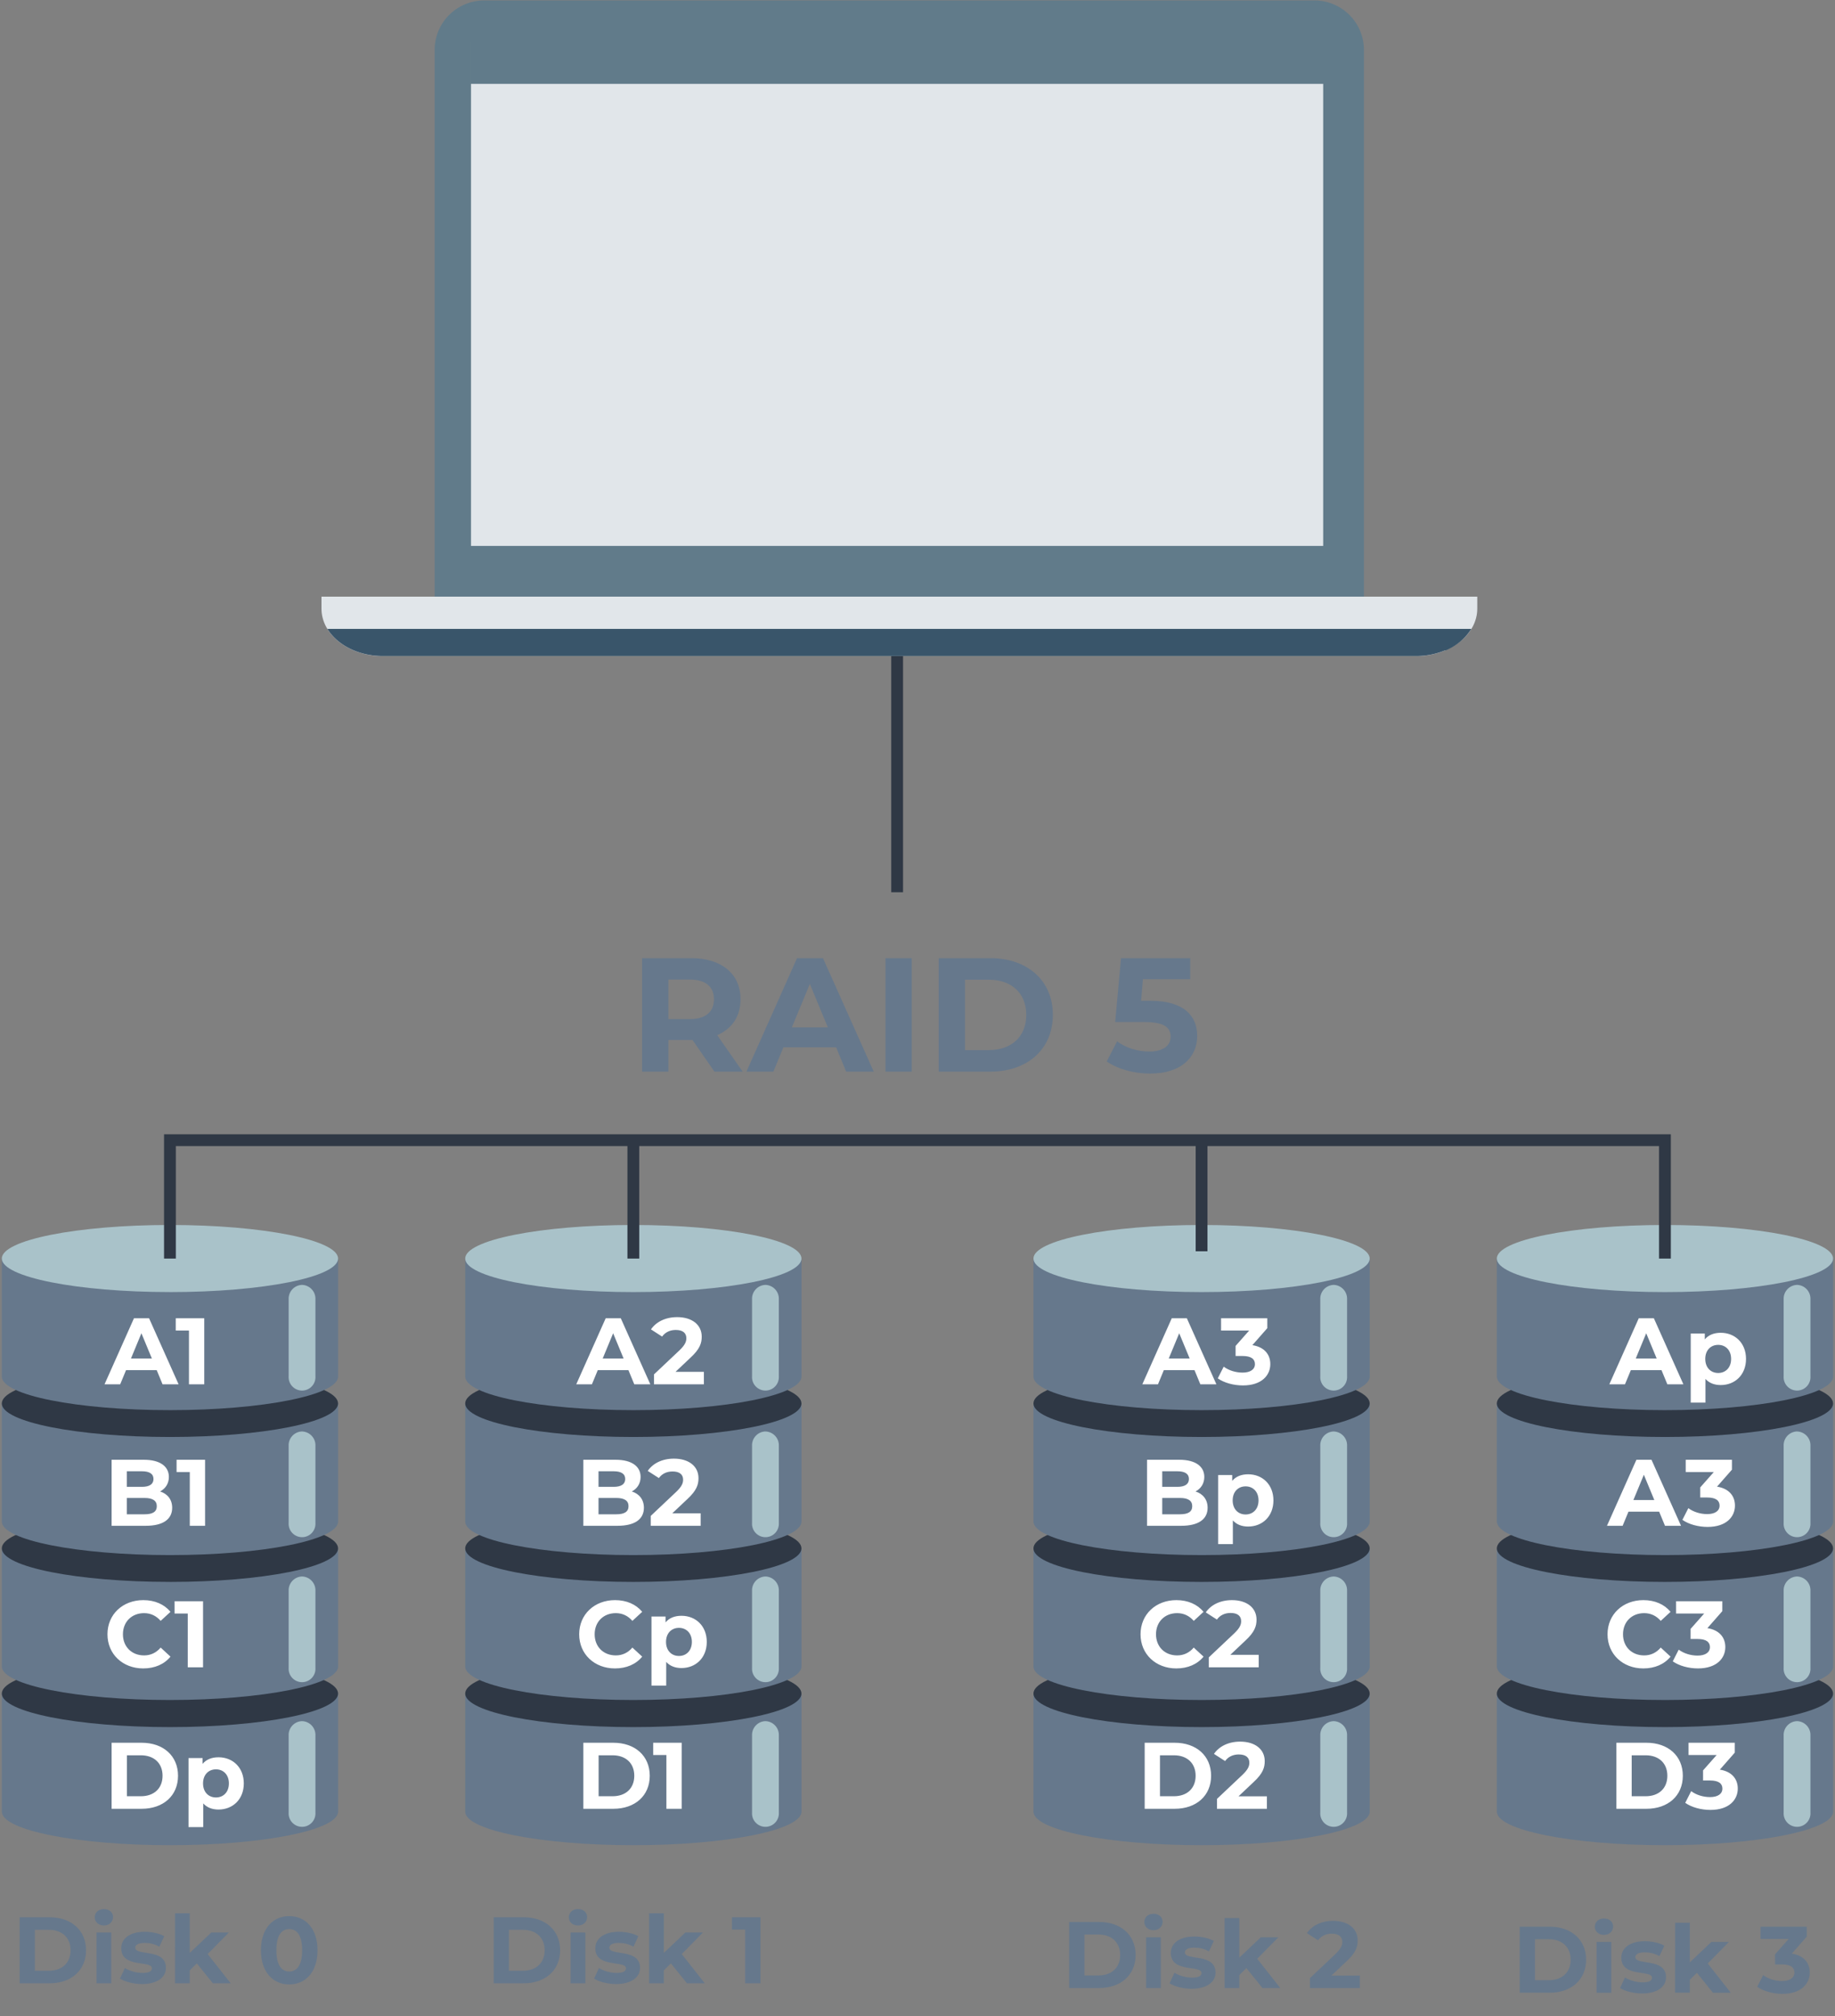 <svg xmlns="http://www.w3.org/2000/svg" xmlns:xlink="http://www.w3.org/1999/xlink" width="778" height="855" fill="none" xmlns:v="https://vecta.io/nano"><rect width="100%" height="100%" fill="#808080" stroke="none"/><style><![CDATA[.B{fill:#66788c}.C{fill:#2f3845}.D{fill:#a9c2c9}.E{stroke-miterlimit:10}]]></style><path d="M380.37 272.44v105.9" stroke="#2f3845" stroke-width="5" class="E"/><use xlink:href="#B" class="B"/><path d="M72.05 732.36c39.367 0 71.28-6.367 71.28-14.22s-31.913-14.22-71.28-14.22S.77 710.286.77 718.14s31.913 14.22 71.28 14.22z" class="C"/><use xlink:href="#B" y="-61.57" class="B"/><path d="M72.05 670.8c39.367 0 71.28-6.367 71.28-14.22s-31.913-14.22-71.28-14.22S.77 648.716.77 656.57s31.913 14.22 71.28 14.22z" class="C"/><path d="M.77 645.19c0 7.86 31.92 14.23 71.3 14.23s71.28-6.36 71.28-14.23v-50.08H.77v50.08z" class="B"/><path d="M72.05 609.34c39.367 0 71.28-6.366 71.28-14.22s-31.913-14.22-71.28-14.22S.77 587.267.77 595.12s31.913 14.22 71.28 14.22z" class="C"/><use xlink:href="#B" y="-184.48" class="B"/><g class="D"><path d="M72.05 547.9c39.367 0 71.28-6.37 71.28-14.23s-31.913-14.23-71.28-14.23S.77 525.8.77 533.66s31.913 14.23 71.28 14.23z"/><path d="M128.07 544.85c-1.55.044-3.017.7-4.084 1.825a5.86 5.86 0 0 0-1.606 4.175v32.78a5.68 5.68 0 0 0 .332 2.278 5.65 5.65 0 0 0 1.207 1.96c.532.563 1.174 1.014 1.886 1.322a5.68 5.68 0 0 0 2.255.466c.775 0 1.543-.16 2.255-.466s1.354-.757 1.886-1.322a5.69 5.69 0 0 0 1.208-1.96c.265-.73.377-1.504.33-2.278v-32.75a5.86 5.86 0 0 0-5.67-6.03zm0 62.15a5.85 5.85 0 0 0-5.69 6v32.8c-.046.774.067 1.55.332 2.28s.675 1.396 1.207 1.96a5.69 5.69 0 0 0 1.886 1.321 5.68 5.68 0 0 0 4.51 0 5.69 5.69 0 0 0 1.886-1.321 5.7 5.7 0 0 0 1.539-4.24v-32.73c.028-.77-.097-1.54-.367-2.262s-.68-1.384-1.207-1.947a5.86 5.86 0 0 0-4.096-1.851zm0 122.84a5.85 5.85 0 0 0-5.69 6v32.78c-.046.774.067 1.55.332 2.28a5.67 5.67 0 0 0 1.207 1.96 5.68 5.68 0 0 0 4.141 1.788 5.68 5.68 0 0 0 4.141-1.788 5.69 5.69 0 0 0 1.208-1.96 5.7 5.7 0 0 0 .331-2.279v-32.78a5.85 5.85 0 0 0-5.67-6zm0-61.34a5.85 5.85 0 0 0-5.69 6v32.78c-.046.774.067 1.55.332 2.28s.675 1.396 1.207 1.96a5.69 5.69 0 0 0 1.886 1.321 5.68 5.68 0 0 0 4.51 0 5.69 5.69 0 0 0 1.886-1.321 5.7 5.7 0 0 0 1.539-4.24V674.5a5.85 5.85 0 0 0-5.67-6z" style="mix-blend-mode:soft-light"/></g><use xlink:href="#C" class="B"/><use xlink:href="#D" class="C"/><use xlink:href="#C" y="-61.57" class="B"/><use xlink:href="#D" y="-61.56" class="C"/><path d="M197.24 645.19c0 7.86 31.92 14.23 71.3 14.23s71.28-6.36 71.28-14.23v-50.08H197.24v50.08z" class="B"/><use xlink:href="#E" class="C"/><use xlink:href="#C" y="-184.48" class="B"/><g class="D"><use xlink:href="#F"/><path d="M324.54 544.85c-1.55.044-3.018.7-4.084 1.825a5.86 5.86 0 0 0-1.606 4.175v32.78a5.71 5.71 0 0 0 .33 2.278 5.66 5.66 0 0 0 1.208 1.96c.532.563 1.174 1.014 1.886 1.322a5.68 5.68 0 0 0 2.255.466c.775 0 1.543-.16 2.255-.466s1.354-.757 1.886-1.322a5.67 5.67 0 0 0 1.207-1.96 5.68 5.68 0 0 0 .332-2.278v-32.75a5.86 5.86 0 0 0-5.67-6.03zm0 62.15a5.85 5.85 0 0 0-5.69 6v32.8a5.7 5.7 0 0 0 1.539 4.24 5.69 5.69 0 0 0 1.886 1.321 5.68 5.68 0 0 0 4.51 0 5.69 5.69 0 0 0 3.093-3.281c.264-.728.378-1.505.332-2.28v-32.73c.028-.77-.097-1.54-.367-2.262a5.83 5.83 0 0 0-1.208-1.947 5.87 5.87 0 0 0-1.863-1.335 5.85 5.85 0 0 0-2.232-.516zm0 122.84a5.85 5.85 0 0 0-5.69 6v32.78a5.7 5.7 0 0 0 .331 2.279 5.69 5.69 0 0 0 1.208 1.96 5.68 5.68 0 0 0 4.141 1.788 5.68 5.68 0 0 0 4.141-1.788 5.67 5.67 0 0 0 1.207-1.96 5.69 5.69 0 0 0 .332-2.28v-32.78a5.85 5.85 0 0 0-1.596-4.17c-1.062-1.124-2.528-1.782-4.074-1.83zm0-61.34a5.85 5.85 0 0 0-5.69 6v32.78a5.7 5.7 0 0 0 1.539 4.24 5.69 5.69 0 0 0 1.886 1.321 5.68 5.68 0 0 0 4.51 0 5.69 5.69 0 0 0 3.093-3.281c.264-.728.378-1.505.332-2.28V674.5a5.85 5.85 0 0 0-1.596-4.17c-1.062-1.124-2.528-1.782-4.074-1.83z" style="mix-blend-mode:soft-light"/></g><path d="M314.87 454.42l-10.793-15.47c6.256-2.68 9.9-7.975 9.9-15.194 0-10.793-8.044-17.462-20.9-17.462h-20.832v48.125h11.138v-13.406h10.244l9.28 13.406h11.962zm-12.168-30.663c0 5.225-3.438 8.388-10.244 8.388h-9.075V415.37h9.075c6.806 0 10.244 3.094 10.244 8.387zm56.055 30.663h11.687l-21.518-48.125h-11l-21.45 48.125h11.412l4.263-10.313h22.343l4.263 10.313zm-23.03-18.77l7.63-18.425 7.63 18.425h-15.262zm39.7 18.77h11.138v-48.125h-11.138v48.125zm22.56 0h21.863c15.743 0 26.537-9.488 26.537-24.063s-10.794-24.062-26.537-24.062h-21.863v48.125zm11.138-9.144V415.44H419.3c9.556 0 15.812 5.706 15.812 14.918s-6.256 14.92-15.812 14.92h-10.175zm78.607-20.9h-3.92l.756-9.144h20.075v-8.937h-29.356l-2.475 27.087h12.306c8.73 0 11.206 2.475 11.206 6.257 0 3.918-3.437 6.256-9.006 6.256-5.02 0-10.037-1.58-13.68-4.33l-4.4 8.525c4.675 3.3 11.687 5.156 18.356 5.156 13.75 0 20.006-7.425 20.006-15.95s-5.637-14.92-19.868-14.92zM8.32 841h12.72c9.16 0 15.44-5.52 15.44-14s-6.28-14-15.44-14H8.32v28zm6.48-5.32v-17.36h5.92c5.56 0 9.2 3.32 9.2 8.68s-3.64 8.68-9.2 8.68H14.8zm29.247-19.2c2.32 0 3.88-1.52 3.88-3.6 0-1.92-1.56-3.36-3.88-3.36s-3.88 1.52-3.88 3.48 1.56 3.48 3.88 3.48zM40.927 841h6.24v-21.52h-6.24V841zm19.27.32c6.44 0 10.16-2.84 10.16-6.84 0-8.48-13-4.92-13-8.6 0-1.12 1.2-2 4-2 1.96 0 4.08.4 6.2 1.6l2.08-4.44c-2.04-1.2-5.32-1.88-8.28-1.88-6.28 0-9.96 2.88-9.96 6.96 0 8.6 13 5 13 8.52 0 1.2-1.08 1.96-3.96 1.96-2.64 0-5.56-.84-7.48-2.08l-2.08 4.48c2 1.32 5.68 2.32 9.32 2.32zm30.05-.32h7.56l-9.76-12.4 8.96-9.12h-7.44l-9.12 8.64v-16.8h-6.24V841h6.24v-5.48l3-2.96 6.8 8.44zm32.375.48c6.92 0 12-5.24 12-14.48s-5.08-14.48-12-14.48c-6.88 0-12 5.24-12 14.48s5.12 14.48 12 14.48zm0-5.48c-3.2 0-5.44-2.64-5.44-9s2.24-9 5.44-9c3.24 0 5.48 2.64 5.48 9s-2.24 9-5.48 9zm86.698 5h12.72c9.16 0 15.44-5.52 15.44-14s-6.28-14-15.44-14h-12.72v28zm6.48-5.32v-17.36h5.92c5.56 0 9.2 3.32 9.2 8.68s-3.64 8.68-9.2 8.68h-5.92zm29.247-19.2c2.32 0 3.88-1.52 3.88-3.6 0-1.92-1.56-3.36-3.88-3.36s-3.88 1.52-3.88 3.48 1.56 3.48 3.88 3.48zm-3.12 24.52h6.24v-21.52h-6.24V841zm19.27.32c6.44 0 10.16-2.84 10.16-6.84 0-8.48-13-4.92-13-8.6 0-1.12 1.2-2 4-2 1.96 0 4.08.4 6.2 1.6l2.08-4.44c-2.04-1.2-5.32-1.88-8.28-1.88-6.28 0-9.96 2.88-9.96 6.96 0 8.6 13 5 13 8.52 0 1.2-1.08 1.96-3.96 1.96-2.64 0-5.56-.84-7.48-2.08l-2.08 4.48c2 1.32 5.68 2.32 9.32 2.32zm30.05-.32h7.56l-9.76-12.4 8.96-9.12h-7.44l-9.12 8.64v-16.8h-6.24V841h6.24v-5.48l3-2.96 6.8 8.44zm19.095-28v5.2h5.6V841h6.48v-28h-12.08zm142.978 30h12.72c9.16 0 15.44-5.52 15.44-14s-6.28-14-15.44-14h-12.72v28zm6.48-5.32v-17.36h5.92c5.56 0 9.2 3.32 9.2 8.68s-3.64 8.68-9.2 8.68h-5.92zm29.247-19.2c2.32 0 3.88-1.52 3.88-3.6 0-1.92-1.56-3.36-3.88-3.36s-3.88 1.52-3.88 3.48 1.56 3.48 3.88 3.48zm-3.12 24.52h6.24v-21.52h-6.24V843zm19.27.32c6.44 0 10.16-2.84 10.16-6.84 0-8.48-13-4.92-13-8.6 0-1.12 1.2-2 4-2 1.96 0 4.08.4 6.2 1.6l2.08-4.44c-2.04-1.2-5.32-1.88-8.28-1.88-6.28 0-9.96 2.88-9.96 6.96 0 8.6 13 5 13 8.52 0 1.2-1.08 1.96-3.96 1.96-2.64 0-5.56-.84-7.48-2.08l-2.08 4.48c2 1.32 5.68 2.32 9.32 2.32zm30.05-.32h7.56l-9.76-12.4 8.96-9.12h-7.44l-9.12 8.64v-16.8h-6.24V843h6.24v-5.48l3-2.96 6.8 8.44zm29.255-5.28l6.44-6.08c3.92-3.64 4.68-6.12 4.68-8.84 0-5.08-4.16-8.28-10.4-8.28-5.04 0-8.96 2.04-11.12 5.2l4.72 3.04c1.36-1.88 3.4-2.8 5.8-2.8 2.96 0 4.48 1.28 4.48 3.48 0 1.36-.44 2.8-2.92 5.16l-10.8 10.2v4.2h21.16v-5.28h-12.04zM644.32 845h12.72c9.16 0 15.44-5.52 15.44-14s-6.28-14-15.44-14h-12.72v28zm6.48-5.32v-17.36h5.92c5.56 0 9.2 3.32 9.2 8.68s-3.64 8.68-9.2 8.68h-5.92zm29.247-19.2c2.32 0 3.88-1.52 3.88-3.6 0-1.92-1.56-3.36-3.88-3.36s-3.88 1.52-3.88 3.48 1.56 3.48 3.88 3.48zm-3.12 24.52h6.24v-21.52h-6.24V845zm19.27.32c6.44 0 10.16-2.84 10.16-6.84 0-8.48-13-4.92-13-8.6 0-1.12 1.2-2 4-2 1.96 0 4.08.4 6.2 1.6l2.08-4.44c-2.04-1.2-5.32-1.88-8.28-1.88-6.28 0-9.96 2.88-9.96 6.96 0 8.6 13 5 13 8.52 0 1.2-1.08 1.96-3.96 1.96-2.64 0-5.56-.84-7.48-2.08l-2.08 4.48c2 1.32 5.68 2.32 9.32 2.32zm30.05-.32h7.56l-9.76-12.4 8.96-9.12h-7.44l-9.12 8.64v-16.8h-6.24V845h6.24v-5.48l3-2.96 6.8 8.44zm33.455-16.6l6.32-7.2V817h-19.6v5.2h11.92l-5.76 6.52V833h2.96c3.68 0 5.24 1.32 5.24 3.44 0 2.28-2 3.6-5.24 3.6-2.92 0-5.88-.92-8-2.52l-2.52 4.96c2.72 1.92 6.76 3 10.68 3 7.96 0 11.6-4.32 11.6-9.04 0-4.12-2.56-7.24-7.6-8.04z" class="B"/><path d="M68.92 587h6.8L63.2 559h-6.4l-12.48 28h6.64l2.48-6h13l2.48 6zm-13.4-10.92l4.44-10.72 4.44 10.72h-8.88zM74.514 559v5.2h5.6V587h6.48v-28h-12.08zm194.406 28h6.8l-12.52-28h-6.4l-12.48 28h6.64l2.48-6h13l2.48 6zm-13.4-10.92l4.44-10.72 4.44 10.72h-8.88zm30.873 5.64l6.44-6.08c3.92-3.64 4.68-6.12 4.68-8.84 0-5.08-4.16-8.28-10.4-8.28-5.04 0-8.96 2.04-11.12 5.2l4.72 3.04c1.36-1.88 3.4-2.8 5.8-2.8 2.96 0 4.48 1.28 4.48 3.48 0 1.36-.44 2.8-2.92 5.16l-10.8 10.2v4.2h21.16v-5.28h-12.04zM67.88 632.44c2.28-1.2 3.72-3.36 3.72-6.16 0-4.36-3.6-7.28-10.6-7.28H47.32v28H61.8c7.36 0 11.2-2.8 11.2-7.64 0-3.52-2-5.92-5.12-6.92zm-7.68-8.56c3.16 0 4.88 1.08 4.88 3.28s-1.72 3.32-4.88 3.32h-6.44v-6.6h6.44zm1.12 18.24h-7.56v-6.92h7.56c3.36 0 5.16 1.12 5.16 3.48 0 2.4-1.8 3.44-5.16 3.44zM74.866 619v5.2h5.6V647h6.48v-28h-12.08zm193.014 13.44c2.28-1.2 3.72-3.36 3.72-6.16 0-4.36-3.6-7.28-10.6-7.28h-13.68v28h14.48c7.36 0 11.2-2.8 11.2-7.64 0-3.52-2-5.92-5.12-6.92zm-7.68-8.56c3.16 0 4.88 1.08 4.88 3.28s-1.72 3.32-4.88 3.32h-6.44v-6.6h6.44zm1.12 18.24h-7.56v-6.92h7.56c3.36 0 5.16 1.12 5.16 3.48 0 2.4-1.8 3.44-5.16 3.44zm23.706-.4l6.44-6.08c3.92-3.64 4.68-6.12 4.68-8.84 0-5.08-4.16-8.28-10.4-8.28-5.04 0-8.96 2.04-11.12 5.2l4.72 3.04c1.36-1.88 3.4-2.8 5.8-2.8 2.96 0 4.48 1.28 4.48 3.48 0 1.36-.44 2.8-2.92 5.16l-10.8 10.2v4.2h21.16v-5.28h-12.04zM60.72 707.48c4.88 0 8.92-1.76 11.56-5l-4.16-3.84c-1.88 2.2-4.24 3.32-7.04 3.32-5.24 0-8.96-3.68-8.96-8.96s3.72-8.96 8.96-8.96c2.8 0 5.16 1.12 7.04 3.28l4.16-3.84c-2.64-3.2-6.68-4.96-11.52-4.96-8.72 0-15.2 6.04-15.2 14.48s6.48 14.48 15.16 14.48zM74.007 679v5.2h5.6V707h6.48v-28h-12.08zm186.713 28.48c4.88 0 8.92-1.76 11.56-5l-4.16-3.84c-1.88 2.2-4.24 3.32-7.04 3.32-5.24 0-8.96-3.68-8.96-8.96s3.72-8.96 8.96-8.96c2.8 0 5.16 1.12 7.04 3.28l4.16-3.84c-2.64-3.2-6.68-4.96-11.52-4.96-8.72 0-15.2 6.04-15.2 14.48s6.48 14.48 15.16 14.48zm28.216-22.32c-2.88 0-5.2.92-6.76 2.8v-2.48h-5.96v29.28h6.24v-10.04c1.6 1.76 3.8 2.6 6.48 2.6 6.04 0 10.72-4.32 10.72-11.08s-4.68-11.08-10.72-11.08zm-1.08 17.04c-3.12 0-5.48-2.24-5.48-5.96s2.36-5.96 5.48-5.96 5.48 2.24 5.48 5.96-2.36 5.96-5.48 5.96zM47.32 767h12.72c9.16 0 15.44-5.52 15.44-14s-6.28-14-15.44-14H47.32v28zm6.48-5.32v-17.36h5.92c5.56 0 9.2 3.32 9.2 8.68s-3.64 8.68-9.2 8.68H53.8zm38.847-16.52c-2.88 0-5.2.92-6.76 2.8v-2.48h-5.96v29.28h6.24v-10.04c1.6 1.76 3.8 2.6 6.48 2.6 6.04 0 10.72-4.32 10.72-11.08s-4.68-11.08-10.72-11.08zm-1.08 17.04c-3.12 0-5.48-2.24-5.48-5.96s2.36-5.96 5.48-5.96 5.48 2.24 5.48 5.96-2.36 5.96-5.48 5.96zM247.32 767h12.72c9.16 0 15.44-5.52 15.44-14s-6.28-14-15.44-14h-12.72v28zm6.48-5.32v-17.36h5.92c5.56 0 9.2 3.32 9.2 8.68s-3.64 8.68-9.2 8.68h-5.92zM276.936 739v5.2h5.6V767h6.48v-28h-12.08z" fill="#fff"/><use xlink:href="#G" class="B"/><use xlink:href="#D" x="240.92" class="C"/><use xlink:href="#G" y="-61.57" class="B"/><use xlink:href="#D" x="240.92" y="-61.56" class="C"/><path d="M438.16 645.19c0 7.86 31.92 14.23 71.3 14.23s71.28-6.36 71.28-14.23v-50.08H438.16v50.08z" class="B"/><use xlink:href="#E" x="240.92" class="C"/><use xlink:href="#G" y="-184.48" class="B"/><g class="D"><use xlink:href="#F" x="240.92"/><use xlink:href="#H" style="mix-blend-mode:soft-light"/><use xlink:href="#I" style="mix-blend-mode:soft-light"/><use xlink:href="#J" style="mix-blend-mode:soft-light"/><use xlink:href="#K" style="mix-blend-mode:soft-light"/></g><use xlink:href="#L" class="B"/><use xlink:href="#D" x="437.38" class="C"/><use xlink:href="#L" y="-61.57" class="B"/><use xlink:href="#D" x="437.38" y="-61.56" class="C"/><path d="M634.63 645.19c0 7.86 31.92 14.23 71.3 14.23s71.28-6.36 71.28-14.23v-50.08H634.63v50.08z" class="B"/><use xlink:href="#E" x="437.38" class="C"/><use xlink:href="#L" y="-184.48" class="B"/><g class="D"><use xlink:href="#F" x="437.38"/><use xlink:href="#H" x="196.46" style="mix-blend-mode:soft-light"/><use xlink:href="#I" x="196.46" style="mix-blend-mode:soft-light"/><use xlink:href="#J" x="196.46" style="mix-blend-mode:soft-light"/><use xlink:href="#K" x="196.46" style="mix-blend-mode:soft-light"/></g><path d="M509.44 530.6v-47.12m-240.92 50.2v-50.2m-196.47 50.2v-50.2H705.9v50.2" stroke="#2f3845" stroke-width="5" class="E"/><path d="M205.28.19h352a21 21 0 0 1 21 21v233.42c0 5.57-2.212 10.91-6.15 14.85s-9.28 6.15-14.85 6.15h-352a21 21 0 0 1-14.849-6.15c-3.938-3.94-6.15-9.28-6.15-14.85V21.15a21 21 0 0 1 21-20.96z" fill="#617b8a"/><g fill-rule="evenodd"><path d="M136.3 253v5.1c0 11.1 11.67 20.12 26.06 20.12h437.9c14.4 0 26.07-9 26.07-20.12V253H136.3zm63.4-235.26V231.5H561V35.56H199.7V17.74z" fill="#e1e6ea"/><path d="M623.82 266.68h-485c4.16 6.78 13.1 11.48 23.44 11.5H600.7c4.118-.03 8.192-.852 12-2.42h.33a23.41 23.41 0 0 0 10.78-9.09z" fill="#39556a"/></g><path d="M508.92 587h6.8l-12.52-28h-6.4l-12.48 28h6.64l2.48-6h13l2.48 6zm-13.4-10.92l4.44-10.72 4.44 10.72h-8.88zm35.464-5.68l6.32-7.2V559h-19.6v5.2h11.92l-5.76 6.52V575h2.96c3.68 0 5.24 1.32 5.24 3.44 0 2.28-2 3.6-5.24 3.6-2.92 0-5.88-.92-8-2.52l-2.52 4.96c2.72 1.92 6.76 3 10.68 3 7.96 0 11.6-4.32 11.6-9.04 0-4.12-2.56-7.24-7.6-8.04zM706.92 587h6.8l-12.52-28h-6.4l-12.48 28h6.64l2.48-6h13l2.48 6zm-13.4-10.92l4.44-10.72 4.44 10.72h-8.88zm36.033-10.92c-2.88 0-5.2.92-6.76 2.8v-2.48h-5.96v29.28h6.24v-10.04c1.6 1.76 3.8 2.6 6.48 2.6 6.04 0 10.72-4.32 10.72-11.08s-4.68-11.08-10.72-11.08zm-1.08 17.04c-3.12 0-5.48-2.24-5.48-5.96s2.36-5.96 5.48-5.96 5.48 2.24 5.48 5.96-2.36 5.96-5.48 5.96zM506.88 632.44c2.28-1.2 3.72-3.36 3.72-6.16 0-4.36-3.6-7.28-10.6-7.28h-13.68v28h14.48c7.36 0 11.2-2.8 11.2-7.64 0-3.52-2-5.92-5.12-6.92zm-7.68-8.56c3.16 0 4.88 1.08 4.88 3.28s-1.72 3.32-4.88 3.32h-6.44v-6.6h6.44zm1.12 18.24h-7.56v-6.92h7.56c3.36 0 5.16 1.12 5.16 3.48 0 2.4-1.8 3.44-5.16 3.44zm28.866-16.96c-2.88 0-5.2.92-6.76 2.8v-2.48h-5.96v29.28h6.24v-10.04c1.6 1.76 3.8 2.6 6.48 2.6 6.04 0 10.72-4.32 10.72-11.08s-4.68-11.08-10.72-11.08zm-1.08 17.04c-3.12 0-5.48-2.24-5.48-5.96s2.36-5.96 5.48-5.96 5.48 2.24 5.48 5.96-2.36 5.96-5.48 5.96zM705.92 647h6.8l-12.52-28h-6.4l-12.48 28h6.64l2.48-6h13l2.48 6zm-13.4-10.92l4.44-10.72 4.44 10.72h-8.88zm35.464-5.68l6.32-7.2V619h-19.6v5.2h11.92l-5.76 6.52V635h2.96c3.68 0 5.24 1.32 5.24 3.44 0 2.28-2 3.6-5.24 3.6-2.92 0-5.88-.92-8-2.52l-2.52 4.96c2.72 1.92 6.76 3 10.68 3 7.96 0 11.6-4.32 11.6-9.04 0-4.12-2.56-7.24-7.6-8.04zM498.72 707.48c4.88 0 8.92-1.76 11.56-5l-4.16-3.84c-1.88 2.2-4.24 3.32-7.04 3.32-5.24 0-8.96-3.68-8.96-8.96s3.72-8.96 8.96-8.96c2.8 0 5.16 1.12 7.04 3.28l4.16-3.84c-2.64-3.2-6.68-4.96-11.52-4.96-8.72 0-15.2 6.04-15.2 14.48s6.48 14.48 15.16 14.48zm22.9-5.76l6.44-6.08c3.92-3.64 4.68-6.12 4.68-8.84 0-5.08-4.16-8.28-10.4-8.28-5.04 0-8.96 2.04-11.12 5.2l4.72 3.04c1.36-1.88 3.4-2.8 5.8-2.8 2.96 0 4.48 1.28 4.48 3.48 0 1.36-.44 2.8-2.92 5.16l-10.8 10.2v4.2h21.16v-5.28h-12.04zm175.1 5.76c4.88 0 8.92-1.76 11.56-5l-4.16-3.84c-1.88 2.2-4.24 3.32-7.04 3.32-5.24 0-8.96-3.68-8.96-8.96s3.72-8.96 8.96-8.96c2.8 0 5.16 1.12 7.04 3.28l4.16-3.84c-2.64-3.2-6.68-4.96-11.52-4.96-8.72 0-15.2 6.04-15.2 14.48s6.48 14.48 15.16 14.48zm27.178-17.08l6.32-7.2V679h-19.6v5.2h11.92l-5.76 6.52V695h2.96c3.68 0 5.24 1.32 5.24 3.44 0 2.28-2 3.6-5.24 3.6-2.92 0-5.88-.92-8-2.52l-2.52 4.96c2.72 1.92 6.76 3 10.68 3 7.96 0 11.6-4.32 11.6-9.04 0-4.12-2.56-7.24-7.6-8.04zM485.32 767h12.72c9.16 0 15.44-5.52 15.44-14s-6.28-14-15.44-14h-12.72v28zm6.48-5.32v-17.36h5.92c5.56 0 9.2 3.32 9.2 8.68s-3.64 8.68-9.2 8.68h-5.92zm33.296.04l6.44-6.08c3.92-3.64 4.68-6.12 4.68-8.84 0-5.08-4.16-8.28-10.4-8.28-5.04 0-8.96 2.04-11.12 5.2l4.72 3.04c1.36-1.88 3.4-2.8 5.8-2.8 2.96 0 4.48 1.28 4.48 3.48 0 1.36-.44 2.8-2.92 5.16l-10.8 10.2v4.2h21.16v-5.28h-12.04zM685.32 767h12.72c9.16 0 15.44-5.52 15.44-14s-6.28-14-15.44-14h-12.72v28zm6.48-5.32v-17.36h5.92c5.56 0 9.2 3.32 9.2 8.68s-3.64 8.68-9.2 8.68h-5.92zm37.38-11.28l6.32-7.2V739h-19.6v5.2h11.92l-5.76 6.52V755h2.96c3.68 0 5.24 1.32 5.24 3.44 0 2.28-2 3.6-5.24 3.6-2.92 0-5.88-.92-8-2.52l-2.52 4.96c2.72 1.92 6.76 3 10.68 3 7.96 0 11.6-4.32 11.6-9.04 0-4.12-2.56-7.24-7.6-8.04z" fill="#fff"/><defs ><path id="B" d="M.77 768.21c0 7.86 31.92 14.23 71.3 14.23s71.28-6.37 71.28-14.23v-50.07H.77v50.07z"/><path id="C" d="M197.24 768.21c0 7.86 31.92 14.23 71.3 14.23s71.28-6.37 71.28-14.23v-50.07H197.24v50.07z"/><path id="D" d="M268.52 732.36c39.367 0 71.28-6.367 71.28-14.22s-31.913-14.22-71.28-14.22-71.28 6.366-71.28 14.22 31.913 14.22 71.28 14.22z"/><path id="E" d="M268.52 609.34c39.367 0 71.28-6.366 71.28-14.22s-31.913-14.22-71.28-14.22-71.28 6.367-71.28 14.22 31.913 14.22 71.28 14.22z"/><path id="F" d="M268.52 547.9c39.367 0 71.28-6.37 71.28-14.23s-31.913-14.23-71.28-14.23-71.28 6.37-71.28 14.23 31.913 14.23 71.28 14.23z"/><path id="G" d="M438.16 768.21c0 7.86 31.92 14.23 71.3 14.23s71.28-6.37 71.28-14.23v-50.07H438.16v50.07z"/><path id="H" d="M565.46 544.85c-1.55.044-3.018.7-4.084 1.825a5.86 5.86 0 0 0-1.606 4.175v32.78c-.046.774.067 1.55.33 2.278s.676 1.397 1.208 1.96 1.173 1.014 1.886 1.322 1.48.466 2.255.466a5.7 5.7 0 0 0 2.255-.466c.712-.308 1.354-.757 1.886-1.322s.943-1.23 1.207-1.96a5.68 5.68 0 0 0 .332-2.278v-32.75a5.86 5.86 0 0 0-1.589-4.188c-1.062-1.13-2.53-1.793-4.08-1.842z"/><path id="I" d="M565.46 607a5.85 5.85 0 0 0-4.087 1.822c-1.067 1.125-1.644 2.628-1.603 4.178v32.8a5.7 5.7 0 0 0 1.539 4.24 5.68 5.68 0 0 0 1.886 1.321c.712.308 1.48.466 2.255.466a5.68 5.68 0 0 0 2.255-.466 5.69 5.69 0 0 0 1.886-1.321c.532-.565.943-1.232 1.207-1.96s.378-1.505.332-2.28v-32.73c.028-.77-.097-1.54-.367-2.262s-.68-1.384-1.208-1.947-1.16-1.017-1.863-1.335-1.46-.493-2.232-.516z"/><path id="J" d="M565.46 729.84a5.85 5.85 0 0 0-4.087 1.822c-1.067 1.125-1.644 2.628-1.603 4.178v32.78a5.7 5.7 0 0 0 .331 2.279 5.69 5.69 0 0 0 1.208 1.96 5.67 5.67 0 0 0 1.886 1.322c.712.308 1.48.466 2.255.466a5.68 5.68 0 0 0 4.141-1.788 5.67 5.67 0 0 0 1.207-1.96c.265-.73.378-1.505.332-2.28v-32.78c.04-1.547-.534-3.046-1.596-4.17s-2.528-1.782-4.074-1.83z"/><path id="K" d="M565.46 668.5a5.85 5.85 0 0 0-4.087 1.822c-1.067 1.125-1.644 2.628-1.603 4.178v32.78a5.7 5.7 0 0 0 1.539 4.24 5.68 5.68 0 0 0 1.886 1.321c.712.308 1.48.466 2.255.466a5.68 5.68 0 0 0 2.255-.466 5.69 5.69 0 0 0 1.886-1.321c.532-.565.943-1.232 1.207-1.96s.378-1.505.332-2.28V674.5c.04-1.547-.534-3.046-1.596-4.17s-2.528-1.782-4.074-1.83z"/><path id="L" d="M634.63 768.21c0 7.86 31.92 14.23 71.3 14.23s71.28-6.37 71.28-14.23v-50.07H634.63v50.07z"/></defs></svg>